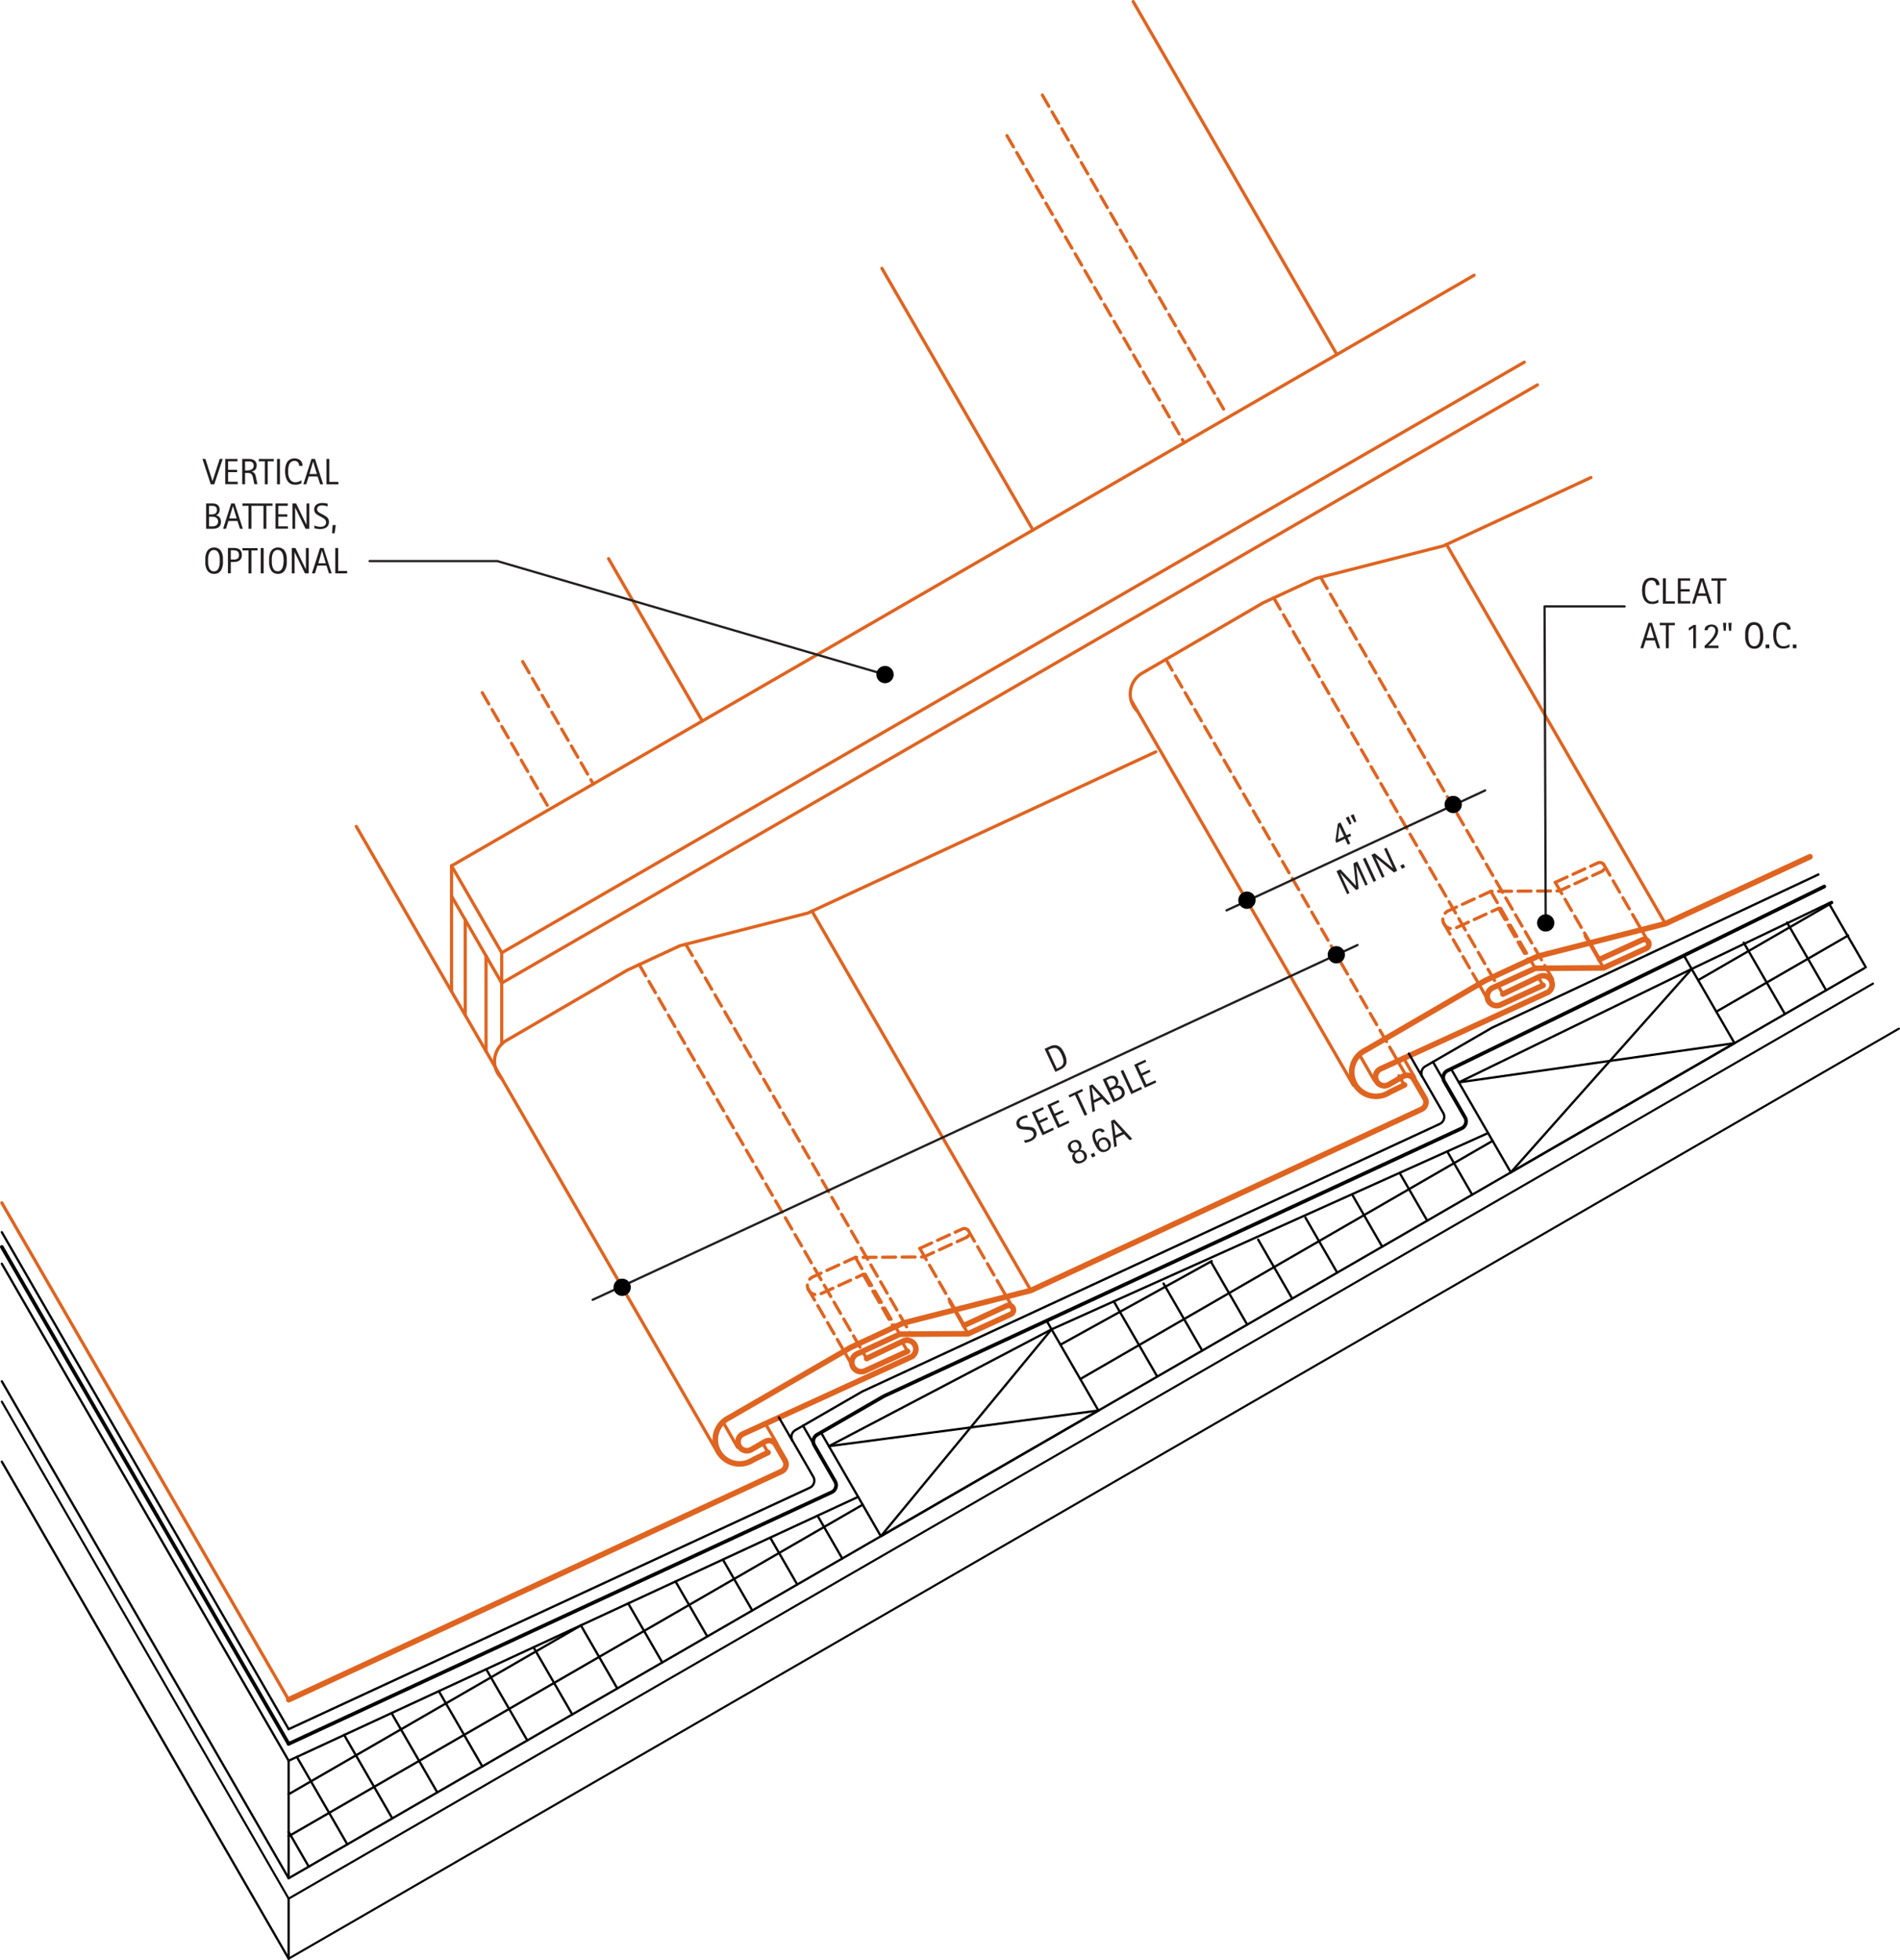 <svg id="719369c1-184e-4151-9605-82af32caaf65" data-name="BASE-OTHER" xmlns="http://www.w3.org/2000/svg" viewBox="0 0 593.87 612.34"><defs><style>.\34 2b4fc61-8a1c-48df-af1c-4e5389ff5836,.\35 9f4778d-516a-4ba9-a90b-b80294fe0464,.\35 b379c55-853a-4096-a4c2-f0ea63f6032e,.\38 7d12cab-8fbe-48bb-be57-93f60674f216,.bbd6f76f-d54e-4e36-ae8f-cb463f501803,.cba0509a-8107-4d2e-8b95-410e48abe724,.d6b5691e-72a6-4cd1-8172-91895b140212,.daf03473-c6c9-42e5-84c9-2559f281354c{fill:none;stroke-linecap:round;stroke-linejoin:round;}.\34 2b4fc61-8a1c-48df-af1c-4e5389ff5836,.\38 7d12cab-8fbe-48bb-be57-93f60674f216,.cba0509a-8107-4d2e-8b95-410e48abe724,.daf03473-c6c9-42e5-84c9-2559f281354c{stroke:#000;}.\35 9f4778d-516a-4ba9-a90b-b80294fe0464,.\38 7d12cab-8fbe-48bb-be57-93f60674f216{stroke-width:0.71px;}.cba0509a-8107-4d2e-8b95-410e48abe724{stroke-width:1.14px;}.daf03473-c6c9-42e5-84c9-2559f281354c{stroke-width:0.65px;}.\35 b379c55-853a-4096-a4c2-f0ea63f6032e,.bbd6f76f-d54e-4e36-ae8f-cb463f501803,.d6b5691e-72a6-4cd1-8172-91895b140212{stroke:#df6420;}.\35 b379c55-853a-4096-a4c2-f0ea63f6032e{stroke-width:1.75px;}.bbd6f76f-d54e-4e36-ae8f-cb463f501803{stroke-dasharray:4.06 2.03;}.\39 9407169-e4a5-451a-9737-98cfae514a1a{fill:#231f20;}.\35 9f4778d-516a-4ba9-a90b-b80294fe0464{stroke:#231f20;}.\34 2b4fc61-8a1c-48df-af1c-4e5389ff5836{stroke-width:2.71px;}</style></defs><title>roofing-horizontal-seam.C.low-pitch-detail</title><g id="ca6a9ec5-e5c1-485e-b180-02616741e8bb" data-name="LINE"><line class="87d12cab-8fbe-48bb-be57-93f60674f216" x1="90.22" y1="550.14" x2="268.23" y2="467.69"/></g><g id="e34321e6-ce9e-45ba-8321-0c04d2798f5a" data-name="LINE"><line class="87d12cab-8fbe-48bb-be57-93f60674f216" x1="90.22" y1="586.86" x2="582.66" y2="302.55"/></g><g id="d2158681-b2f2-44ca-8d6b-c08ecc155b84" data-name="LWPOLYLINE"><polygon class="87d12cab-8fbe-48bb-be57-93f60674f216" points="275.32 479.99 259.08 451.86 328.68 415.36 343.33 440.72 275.32 479.99"/></g><g id="0d251f0e-a9cc-4050-bb51-a87f56637813" data-name="LINE"><line class="87d12cab-8fbe-48bb-be57-93f60674f216" x1="259.08" y1="451.86" x2="343.33" y2="440.72"/></g><g id="6996abb0-e345-4127-a9da-9ab9263204a3" data-name="LINE"><line class="87d12cab-8fbe-48bb-be57-93f60674f216" x1="328.68" y1="415.35" x2="275.32" y2="479.99"/></g><g id="7e5596e3-9e33-4d4f-ae6e-b885ee0bcd3e" data-name="LINE"><line class="87d12cab-8fbe-48bb-be57-93f60674f216" x1="455.98" y1="338.18" x2="542.14" y2="325.94"/></g><g id="4119e47d-59e7-40c0-b816-e5b8bd51d96e" data-name="LWPOLYLINE"><polygon class="87d12cab-8fbe-48bb-be57-93f60674f216" points="472.22 366.31 455.98 338.18 528.75 302.75 542.14 325.94 472.22 366.31"/></g><g id="dd7fcf4f-e858-4458-8791-f9a5a22a8dea" data-name="LINE"><line class="87d12cab-8fbe-48bb-be57-93f60674f216" x1="528.75" y1="302.75" x2="472.22" y2="366.31"/></g><g id="395e90ad-003d-4cd8-9f62-74577f9c4994" data-name="LINE"><line class="87d12cab-8fbe-48bb-be57-93f60674f216" x1="92.79" y1="548.96" x2="108.56" y2="576.27"/></g><g id="2cb80646-51f7-4055-942c-7debe6778a29" data-name="LINE"><line class="87d12cab-8fbe-48bb-be57-93f60674f216" x1="107.58" y1="542.1" x2="122.62" y2="568.15"/></g><g id="e95c56a0-b755-4238-9b96-25390aa53163" data-name="LINE"><line class="87d12cab-8fbe-48bb-be57-93f60674f216" x1="122.38" y1="535.25" x2="136.68" y2="560.03"/></g><g id="31490cc9-6734-4582-80a4-0e07a41f019e" data-name="LINE"><line class="87d12cab-8fbe-48bb-be57-93f60674f216" x1="137.17" y1="528.4" x2="150.75" y2="551.91"/></g><g id="5cbc37f8-51bd-4ac4-88d3-8bca5dbe5127" data-name="LINE"><line class="87d12cab-8fbe-48bb-be57-93f60674f216" x1="151.97" y1="521.54" x2="164.81" y2="543.79"/></g><g id="1292b84d-6ed1-4359-b344-7cd953885bf0" data-name="LINE"><line class="87d12cab-8fbe-48bb-be57-93f60674f216" x1="166.76" y1="514.69" x2="178.87" y2="535.67"/></g><g id="5595df80-7c91-473e-918d-5f3e14fa9d13" data-name="LINE"><line class="87d12cab-8fbe-48bb-be57-93f60674f216" x1="181.56" y1="507.84" x2="192.94" y2="527.55"/></g><g id="6aa3b850-3d48-40bc-9649-7ec7eab00cf2" data-name="LINE"><line class="87d12cab-8fbe-48bb-be57-93f60674f216" x1="196.35" y1="500.98" x2="207" y2="519.43"/></g><g id="9d54c65d-ba14-47ed-95ac-ac402a14b52a" data-name="LINE"><line class="87d12cab-8fbe-48bb-be57-93f60674f216" x1="211.15" y1="494.13" x2="221.07" y2="511.31"/></g><g id="8a8cba2f-7ba4-4e27-86d7-9c71e6c81a6b" data-name="LINE"><line class="87d12cab-8fbe-48bb-be57-93f60674f216" x1="225.94" y1="487.28" x2="235.13" y2="503.19"/></g><g id="9e623e80-86a9-441d-b7fa-29eb57feb6df" data-name="LINE"><line class="87d12cab-8fbe-48bb-be57-93f60674f216" x1="240.74" y1="480.43" x2="249.19" y2="495.07"/></g><g id="cc985e32-06c1-4d1f-b5b2-d83f208cee98" data-name="LINE"><line class="87d12cab-8fbe-48bb-be57-93f60674f216" x1="255.53" y1="473.57" x2="263.26" y2="486.95"/></g><g id="001cd48e-f403-427c-af52-64679d79bb58" data-name="LINE"><line class="87d12cab-8fbe-48bb-be57-93f60674f216" x1="328.68" y1="415.35" x2="465.12" y2="354.02"/></g><g id="43145629-efdf-4e3a-97a3-47e0f39763f5" data-name="LINE"><line class="87d12cab-8fbe-48bb-be57-93f60674f216" x1="348.14" y1="406.61" x2="361.71" y2="430.11"/></g><g id="8a525ac3-1130-47a9-9aa0-8e3e1510eacb" data-name="LINE"><line class="87d12cab-8fbe-48bb-be57-93f60674f216" x1="363.66" y1="401.01" x2="375.77" y2="421.99"/></g><g id="dba7f6db-8b4b-4282-9114-fc1345e6c38b" data-name="LINE"><line class="87d12cab-8fbe-48bb-be57-93f60674f216" x1="378.45" y1="394.16" x2="389.83" y2="413.87"/></g><g id="53f79494-544f-44ba-bfee-e49e5c231ab9" data-name="LINE"><line class="87d12cab-8fbe-48bb-be57-93f60674f216" x1="393.25" y1="387.31" x2="403.9" y2="405.75"/></g><g id="9a395871-e620-42e5-b7f6-f00e03762d87" data-name="LINE"><line class="87d12cab-8fbe-48bb-be57-93f60674f216" x1="422.84" y1="373.6" x2="432.02" y2="389.51"/></g><g id="25662652-00d2-43ee-8550-247bb1954d03" data-name="LINE"><line class="87d12cab-8fbe-48bb-be57-93f60674f216" x1="437.63" y1="366.75" x2="446.09" y2="381.39"/></g><g id="e00fbeab-b262-4a16-8cb1-fe09b62b0bcd" data-name="LINE"><line class="87d12cab-8fbe-48bb-be57-93f60674f216" x1="452.43" y1="359.9" x2="460.15" y2="373.27"/></g><g id="398fde5c-50dd-4b2b-953d-429f7be2e11b" data-name="LINE"><line class="87d12cab-8fbe-48bb-be57-93f60674f216" x1="408.04" y1="380.45" x2="417.96" y2="397.63"/></g><g id="dc4b0a30-f9cf-41ff-9c3b-0d8c5202951c" data-name="LINE"><line class="87d12cab-8fbe-48bb-be57-93f60674f216" x1="90.22" y1="560.6" x2="181.84" y2="507.71"/></g><g id="7141ba6c-d815-44d8-935d-ea4616d37cf3" data-name="LINE"><line class="87d12cab-8fbe-48bb-be57-93f60674f216" x1="90.22" y1="573.73" x2="269.64" y2="470.14"/></g><g id="8366562e-80d0-4af6-a5ae-bf339f5e4904" data-name="LINE"><line class="87d12cab-8fbe-48bb-be57-93f60674f216" x1="331.45" y1="420.15" x2="378.73" y2="394.03"/></g><g id="937c1faa-15c7-4a8c-8351-b7c3c982b956" data-name="LINE"><line class="87d12cab-8fbe-48bb-be57-93f60674f216" x1="337.65" y1="430.88" x2="466.53" y2="356.46"/></g><g id="76685f44-4177-4507-878a-aecae72dd798" data-name="LINE"><line class="87d12cab-8fbe-48bb-be57-93f60674f216" x1="530.77" y1="306.25" x2="572.67" y2="282.06"/></g><g id="854ca950-eda1-4151-9727-dfb6dda78d83" data-name="LINE"><line class="87d12cab-8fbe-48bb-be57-93f60674f216" x1="536.46" y1="316.09" x2="577.66" y2="292.3"/></g><g id="b9edbceb-ce2b-4371-b6a7-3f5eea1e666b" data-name="LINE"><line class="87d12cab-8fbe-48bb-be57-93f60674f216" x1="90.22" y1="550.14" x2="90.22" y2="586.86"/></g><g id="5802f31c-5f73-47d9-bbb3-23b1a3cfcc17" data-name="LINE"><line class="87d12cab-8fbe-48bb-be57-93f60674f216" x1="545.02" y1="294.53" x2="557.9" y2="316.84"/></g><g id="cb4e5a21-be5f-42ec-9fbe-f3a7dc0c8467" data-name="LINE"><line class="87d12cab-8fbe-48bb-be57-93f60674f216" x1="558.57" y1="288.25" x2="570.78" y2="309.4"/></g><g id="cadecd0e-ab1d-42ad-b9c7-f5f45c8fbd9e" data-name="LINE"><line class="87d12cab-8fbe-48bb-be57-93f60674f216" x1="571.62" y1="282.21" x2="583.19" y2="302.24"/></g><g id="3cda0b11-abb4-4e19-9466-eee5aab6f6cc" data-name="LINE"><line class="87d12cab-8fbe-48bb-be57-93f60674f216" x1="90.22" y1="572.34" x2="96.5" y2="583.23"/></g><g id="2b215978-4acd-4fa8-953c-9c22ca5a3d87" data-name="LWPOLYLINE"><line class="87d12cab-8fbe-48bb-be57-93f60674f216" x1="528.75" y1="302.75" x2="572.53" y2="281.79"/></g><g id="bea3b4dd-f83c-47e4-be1c-013dd83b771c" data-name="LWPOLYLINE"><path class="cba0509a-8107-4d2e-8b95-410e48abe724" d="M584.71,285l-45.32,22.26-72.57,35.32a2.44,2.44,0,0,0-.89,3.33l6.49,11.25,0.1,0.19a2.44,2.44,0,0,1-1.19,3.23L290.82,444.21l-20.9,12.06a2.44,2.44,0,0,0-.89,3.33l6.49,11.25,0.1,0.19a2.44,2.44,0,0,1-1.19,3.23L104.72,552.88" transform="translate(-14.5 -8.01)"/></g><g id="2b7395ca-a5bf-43e4-b8c1-b1122c08d3e5" data-name="LWPOLYLINE"><path class="87d12cab-8fbe-48bb-be57-93f60674f216" d="M582.87,281.24l-102,47.87L460,341.18a2.44,2.44,0,0,0-.89,3.33l6.49,11.25,0.1,0.19a2.44,2.44,0,0,1-1.19,3.23L284,442.79l-20.9,12.06a2.44,2.44,0,0,0-.89,3.33l6.49,11.25,0.1,0.19a2.44,2.44,0,0,1-1.19,3.23L104.72,548.29" transform="translate(-14.5 -8.01)"/></g><g id="a00711e7-a844-41c8-aa15-479aaea6d73c" data-name="LINE"><line class="87d12cab-8fbe-48bb-be57-93f60674f216" x1="90.22" y1="593.23" x2="90.22" y2="611.98"/></g><g id="49f1458e-9cdd-40c3-bfe3-993cac8933dd" data-name="LWPOLYLINE"><line class="daf03473-c6c9-42e5-84c9-2559f281354c" x1="90.22" y1="593.23" x2="585.42" y2="307.33"/></g><g id="a2e32f0c-0847-42c3-8866-f67f9f468547" data-name="LWPOLYLINE"><line class="daf03473-c6c9-42e5-84c9-2559f281354c" x1="90.22" y1="611.98" x2="593.54" y2="321.39"/></g><g id="7c482b10-aeac-4f46-842d-502df15f2809" data-name="LWPOLYLINE"><path class="5b379c55-853a-4096-a4c2-f0ea63f6032e" d="M315.89,422.11L329.18,416a1.46,1.46,0,0,1,1.22,2.66l-13.29,6.08-21.37.14L282.45,431a2.92,2.92,0,1,0,2.43,5.32l13.29-6.08" transform="translate(-14.5 -8.01)"/></g><g id="5b8164da-3a96-4668-a0fe-2b58b3bb9fc3" data-name="LWPOLYLINE"><path class="5b379c55-853a-4096-a4c2-f0ea63f6032e" d="M514.52,307.76l13.29-6.08a1.46,1.46,0,1,1,1.22,2.66l-13.29,6.08-21.37.14-13.29,6.08a2.92,2.92,0,0,0,2.43,5.32l13.29-6.08" transform="translate(-14.5 -8.01)"/></g><g id="bd5cd7a1-7486-441e-a585-cc154948ac51" data-name="LWPOLYLINE"><path class="5b379c55-853a-4096-a4c2-f0ea63f6032e" d="M453.5,347l-4.6,2.24q-0.3.2-.62,0.36a7.58,7.58,0,1,1-7-13.44l37.47-21.79,16.35-7.57,40-10.21,45.13-20.9" transform="translate(-14.5 -8.01)"/></g><g id="de872a76-40ee-4eb7-8552-9518a874d888" data-name="LWPOLYLINE"><path class="5b379c55-853a-4096-a4c2-f0ea63f6032e" d="M285.37,432.47l11.32-5.38a2.78,2.78,0,0,1,2.78,4.81l-53,24.26a2.78,2.78,0,0,0,2.78,4.81l4.38-2.53a2.44,2.44,0,0,1,3.33.89l2.9,5,0.1,0.19a2.44,2.44,0,0,1-1.19,3.23l-154,71.33" transform="translate(-14.5 -8.01)"/></g><g id="eef5efc1-4669-4f63-81da-eb05322ab297" data-name="LWPOLYLINE"><path class="5b379c55-853a-4096-a4c2-f0ea63f6032e" d="M484.26,318.59l11.32-5.38a2.78,2.78,0,0,1,2.78,4.81l-52.45,24a2.78,2.78,0,1,0,2.78,4.81l4.38-2.53a2.44,2.44,0,0,1,3.33.89l3.49,6,0.1,0.19a2.44,2.44,0,0,1-1.19,3.23L336.72,411.21l-40,10.21L280.41,429,242.35,451a7.58,7.58,0,1,0,7,13.44q0.32-.17.62-0.36l4.6-2.24" transform="translate(-14.5 -8.01)"/></g><g id="a516e3c9-cab6-4e08-aedf-d4f273534201" data-name="LINE"><line class="bbd6f76f-d54e-4e36-ae8f-cb463f501803" x1="252.57" y1="402.68" x2="263.83" y2="422.18"/></g><g id="16136b28-eacd-4fef-802c-aa94cc3b22cb" data-name="LWPOLYLINE"><path class="bbd6f76f-d54e-4e36-ae8f-cb463f501803" d="M302,398.06L315.3,392a1.46,1.46,0,1,1,1.22,2.66l-13.29,6.08-21.37.14-13.29,6.08a2.92,2.92,0,0,0,2.43,5.32l13.29-6.08" transform="translate(-14.5 -8.01)"/></g><g id="b9cbaffe-2315-450d-97c8-1eb94cfe37d7" data-name="LINE"><line class="bbd6f76f-d54e-4e36-ae8f-cb463f501803" x1="287.5" y1="390.05" x2="297.06" y2="406.61"/></g><g id="efa1a633-2960-4814-8770-5d58a69d346a" data-name="LINE"><line class="bbd6f76f-d54e-4e36-ae8f-cb463f501803" x1="302.54" y1="384.28" x2="311.91" y2="400.51"/></g><g id="91b1c097-fa6a-4e1c-a880-91995e45c707" data-name="LINE"><line class="bbd6f76f-d54e-4e36-ae8f-cb463f501803" x1="269.78" y1="398.16" x2="279.36" y2="414.74"/></g><g id="0f678296-c6f2-4acf-a8a4-c7fb0cb2863f" data-name="LINE"><line class="bbd6f76f-d54e-4e36-ae8f-cb463f501803" x1="267.35" y1="392.85" x2="279.86" y2="414.51"/></g><g id="0035dca3-4538-4487-8f9d-c174d79fcb5b" data-name="LINE"><line class="d6b5691e-72a6-4cd1-8172-91895b140212" x1="311.91" y1="400.51" x2="316.57" y2="408.59"/></g><g id="dafa9a88-3287-4ba6-9d73-61bd1a83244f" data-name="LINE"><line class="bbd6f76f-d54e-4e36-ae8f-cb463f501803" x1="214.35" y1="295.02" x2="284.7" y2="416.87"/></g><g id="9fd7eef6-5440-47c3-924b-48f20b4b08d3" data-name="LINE"><line class="d6b5691e-72a6-4cd1-8172-91895b140212" x1="279.86" y1="414.51" x2="281.24" y2="416.9"/></g><g id="7a76cb53-7031-49b7-a464-68cc434dafb6" data-name="LINE"><line class="d6b5691e-72a6-4cd1-8172-91895b140212" x1="282.2" y1="419.67" x2="283.67" y2="422.21"/></g><g id="d47fa656-39c7-45c2-9f87-7c8372cdec9a" data-name="LINE"><line class="d6b5691e-72a6-4cd1-8172-91895b140212" x1="269.59" y1="422.27" x2="271.06" y2="424.82"/></g><g id="4850d6cc-731e-4850-8da3-5f56d6be6528" data-name="LINE"><line class="d6b5691e-72a6-4cd1-8172-91895b140212" x1="297.06" y1="406.61" x2="301.39" y2="414.1"/></g><g id="869e715d-b475-4a31-9de3-d4cceefc49d3" data-name="LINE"><line class="d6b5691e-72a6-4cd1-8172-91895b140212" x1="263.83" y1="422.18" x2="266.63" y2="427.1"/></g><g id="dbf22060-08b7-42d6-9a5a-5291d77dfa57" data-name="LINE"><line class="d6b5691e-72a6-4cd1-8172-91895b140212" x1="296.81" y1="406.71" x2="302.6" y2="416.76"/></g><g id="e2570959-2ecb-443e-8944-7fdbd21c264c" data-name="LINE"><line class="d6b5691e-72a6-4cd1-8172-91895b140212" x1="495.43" y1="292.36" x2="501.23" y2="302.41"/></g><g id="1bd659ae-5d2f-4c8f-a485-64236fb09774" data-name="LINE"><line class="d6b5691e-72a6-4cd1-8172-91895b140212" x1="462.45" y1="307.84" x2="465.25" y2="312.75"/></g><g id="56952945-f840-4eda-9fe7-c89f18ce8f4c" data-name="LINE"><line class="d6b5691e-72a6-4cd1-8172-91895b140212" x1="495.69" y1="292.26" x2="500.01" y2="299.75"/></g><g id="7786d957-a8ed-4bf5-89ef-7f4ba287aa84" data-name="LINE"><line class="d6b5691e-72a6-4cd1-8172-91895b140212" x1="468.22" y1="307.93" x2="469.69" y2="310.47"/></g><g id="6de56981-420c-4bb2-869f-380a2dc42784" data-name="LINE"><line class="d6b5691e-72a6-4cd1-8172-91895b140212" x1="480.82" y1="305.32" x2="482.29" y2="307.86"/></g><g id="10b892d2-9156-4b20-97ff-d548ee99e228" data-name="LINE"><line class="d6b5691e-72a6-4cd1-8172-91895b140212" x1="478.48" y1="300.16" x2="479.86" y2="302.55"/></g><g id="b9792328-3f27-4b1f-9d5b-763250424713" data-name="LINE"><line class="bbd6f76f-d54e-4e36-ae8f-cb463f501803" x1="412.79" y1="180.36" x2="483.33" y2="302.52"/></g><g id="55bb3871-0750-4118-860e-ca3aec973790" data-name="LINE"><line class="d6b5691e-72a6-4cd1-8172-91895b140212" x1="510.53" y1="286.16" x2="515.2" y2="294.24"/></g><g id="3807b6ed-f458-4ff5-ac1a-a1829765f83f" data-name="LINE"><line class="bbd6f76f-d54e-4e36-ae8f-cb463f501803" x1="465.97" y1="278.5" x2="478.48" y2="300.16"/></g><g id="605554d1-20e0-4b30-a47c-3dfc47cf28b6" data-name="LINE"><line class="bbd6f76f-d54e-4e36-ae8f-cb463f501803" x1="468.41" y1="283.81" x2="477.98" y2="300.4"/></g><g id="c0a73552-e241-4dad-91ab-f23b2328b633" data-name="LINE"><line class="bbd6f76f-d54e-4e36-ae8f-cb463f501803" x1="501.16" y1="269.93" x2="510.53" y2="286.16"/></g><g id="f48905b8-7e31-4200-a5fe-48c62e31c159" data-name="LINE"><line class="bbd6f76f-d54e-4e36-ae8f-cb463f501803" x1="486.13" y1="275.7" x2="495.69" y2="292.26"/></g><g id="0a47c70f-65c4-4f62-b2c9-0d7b22478520" data-name="LWPOLYLINE"><path class="bbd6f76f-d54e-4e36-ae8f-cb463f501803" d="M500.63,283.71l13.29-6.08a1.46,1.46,0,1,1,1.22,2.66l-13.29,6.08-21.37.14-13.29,6.08a2.92,2.92,0,1,0,2.43,5.32l13.29-6.08" transform="translate(-14.5 -8.01)"/></g><g id="54bdf7b2-b033-4a05-9089-18130c4991c0" data-name="LINE"><line class="bbd6f76f-d54e-4e36-ae8f-cb463f501803" x1="451.19" y1="288.34" x2="462.45" y2="307.84"/></g><g id="94cba047-a68c-49dc-aa49-9d623875b31c" data-name="LINE"><line class="d6b5691e-72a6-4cd1-8172-91895b140212" x1="275.66" y1="83.85" x2="322.87" y2="165.61"/></g><g id="4cb953b4-9e85-4121-8ac2-9095ba223431" data-name="LINE"><line class="d6b5691e-72a6-4cd1-8172-91895b140212" x1="156.82" y1="307.16" x2="480.54" y2="120.26"/></g><g id="f22cc545-83cf-4601-9078-f4978e7543b3" data-name="LINE"><line class="d6b5691e-72a6-4cd1-8172-91895b140212" x1="111.37" y1="258.23" x2="224.37" y2="453.97"/></g><g id="ffcdc11c-ea76-4b16-8554-3e4402436c1a" data-name="LWPOLYLINE"><path class="d6b5691e-72a6-4cd1-8172-91895b140212" d="M171.33,345a7.58,7.58,0,0,1,1.82-12.11l37.47-21.79L227,303.51l40-10.21,108.74-50.37" transform="translate(-14.5 -8.01)"/></g><g id="071ea977-b1af-496b-9e5d-0449ea01531b" data-name="LINE"><line class="d6b5691e-72a6-4cd1-8172-91895b140212" x1="156.82" y1="326.19" x2="156.82" y2="297.69"/></g><g id="d7577221-3aac-48b9-b9b6-0a926b525fff" data-name="LINE"><line class="d6b5691e-72a6-4cd1-8172-91895b140212" x1="156.82" y1="297.69" x2="476.44" y2="113.16"/></g><g id="84ba78d9-c02a-4f2d-9f28-7b1a1701ac57" data-name="LINE"><line class="d6b5691e-72a6-4cd1-8172-91895b140212" x1="141.14" y1="270.53" x2="156.82" y2="297.69"/></g><g id="a5899965-d795-4295-9fa2-1d1763d86734" data-name="LINE"><line class="d6b5691e-72a6-4cd1-8172-91895b140212" x1="141.14" y1="280" x2="156.82" y2="307.16"/></g><g id="0f4441fd-33d6-48f5-b4f7-b1ca0c194be8" data-name="LINE"><line class="d6b5691e-72a6-4cd1-8172-91895b140212" x1="141.14" y1="309.81" x2="141.14" y2="270.53"/></g><g id="75acec48-9131-47c8-a1ee-8775fafd8d9d" data-name="LINE"><line class="d6b5691e-72a6-4cd1-8172-91895b140212" x1="151.92" y1="328.48" x2="151.92" y2="298.67"/></g><g id="1f92a748-e1a0-4a48-b073-60ae5e766cd0" data-name="LINE"><line class="d6b5691e-72a6-4cd1-8172-91895b140212" x1="145.42" y1="317.21" x2="145.42" y2="287.4"/></g><g id="700c7f1c-d603-476e-a778-ea33ee64284c" data-name="LINE"><line class="d6b5691e-72a6-4cd1-8172-91895b140212" x1="141.14" y1="270.53" x2="460.76" y2="86"/></g><g id="9b8c58dc-a91c-4af4-a5bb-9a413e37d436" data-name="LINE"><line class="d6b5691e-72a6-4cd1-8172-91895b140212" x1="90.22" y1="531.11" x2="0.57" y2="375.83"/></g><g id="1ebd8ec0-071a-4e59-81ce-57d5cc7bf62a" data-name="LINE"><line class="d6b5691e-72a6-4cd1-8172-91895b140212" x1="353.55" y1="218.76" x2="423.02" y2="339.08"/></g><g id="d2cfab94-4ab5-45fb-bb57-4f0431d9e2e0" data-name="LWPOLYLINE"><path class="d6b5691e-72a6-4cd1-8172-91895b140212" d="M511.76,157.22l-46.09,21.35-40,10.21-16.35,7.57-37.47,21.79a7.58,7.58,0,0,0-1.82,12.11" transform="translate(-14.5 -8.01)"/></g><g id="d779d3f4-3586-460c-9c59-475080b6e41a" data-name="LINE"><line class="d6b5691e-72a6-4cd1-8172-91895b140212" x1="226.02" y1="444.37" x2="230.52" y2="452.18"/></g><g id="11cb76a7-c0ba-432b-bdeb-d1f5956d6485" data-name="LINE"><line class="d6b5691e-72a6-4cd1-8172-91895b140212" x1="239.23" y1="444.81" x2="242.85" y2="451.08"/></g><g id="bcb61b1f-cb63-469d-94b5-49bc51b04b26" data-name="LINE"><line class="d6b5691e-72a6-4cd1-8172-91895b140212" x1="238.34" y1="450.87" x2="240.08" y2="453.87"/></g><g id="729a55ec-0312-461a-b6f0-28bbf88f4771" data-name="LINE"><line class="bbd6f76f-d54e-4e36-ae8f-cb463f501803" x1="199.79" y1="301.37" x2="269.59" y2="422.27"/></g><g id="711d612e-5b3d-4294-941a-da439e532576" data-name="LINE"><line class="d6b5691e-72a6-4cd1-8172-91895b140212" x1="253.79" y1="284.67" x2="322.22" y2="403.2"/></g><g id="2a5ee5fd-56b7-4a9b-b058-d5899b6b7b18" data-name="LINE"><line class="d6b5691e-72a6-4cd1-8172-91895b140212" x1="190.21" y1="174.55" x2="219.5" y2="225.29"/></g><g id="fd971d76-df6d-4bed-882f-3a6dd841171b" data-name="LINE"><line class="bbd6f76f-d54e-4e36-ae8f-cb463f501803" x1="150.75" y1="216.43" x2="171.78" y2="252.85"/></g><g id="0e9e4de5-248c-433e-a968-c0841cafc0fc" data-name="LINE"><line class="d6b5691e-72a6-4cd1-8172-91895b140212" x1="452.12" y1="170.1" x2="520.55" y2="288.64"/></g><g id="b76b52e4-9af4-4708-b9ce-81335f6ba428" data-name="LINE"><line class="bbd6f76f-d54e-4e36-ae8f-cb463f501803" x1="398.12" y1="186.81" x2="467.92" y2="307.71"/></g><g id="51bbab6d-aaa1-4936-8675-5aea2fde1274" data-name="LINE"><line class="d6b5691e-72a6-4cd1-8172-91895b140212" x1="437.25" y1="336.13" x2="438.98" y2="339.13"/></g><g id="6ca8473d-f818-40d2-ada4-6eef90f17881" data-name="LINE"><line class="d6b5691e-72a6-4cd1-8172-91895b140212" x1="438.55" y1="330.34" x2="442.17" y2="336.61"/></g><g id="a89c1c88-4692-4794-a7fa-41a60963f597" data-name="LINE"><line class="d6b5691e-72a6-4cd1-8172-91895b140212" x1="425.04" y1="329.76" x2="429.55" y2="337.56"/></g><g id="7eaff877-9363-4c74-8b7c-db45895e42b6" data-name="LINE"><line class="bbd6f76f-d54e-4e36-ae8f-cb463f501803" x1="314.74" y1="42.38" x2="370.13" y2="138.33"/></g><g id="57b8cc92-f22e-4906-baf6-d073139f3cf6" data-name="LINE"><line class="d6b5691e-72a6-4cd1-8172-91895b140212" x1="354.19" y1="0.5" x2="417.86" y2="110.77"/></g><g id="3e98c081-c562-4026-8001-6306bf394afd" data-name="LINE"><line class="d6b5691e-72a6-4cd1-8172-91895b140212" x1="483.33" y1="302.52" x2="485.29" y2="305.93"/></g><g id="47a785cd-2bed-4707-8abc-d7437e37a29c" data-name="LINE"><line class="bbd6f76f-d54e-4e36-ae8f-cb463f501803" x1="325.8" y1="29.69" x2="382.45" y2="127.81"/></g><g id="5ccdf893-6803-4610-8ef2-7338fe3d6cac" data-name="LINE"><line class="bbd6f76f-d54e-4e36-ae8f-cb463f501803" x1="163.37" y1="206.71" x2="185.45" y2="244.95"/></g><g id="8bd02eb3-d52e-4de3-bcd9-643386eb6eca" data-name="LINE"><line class="bbd6f76f-d54e-4e36-ae8f-cb463f501803" x1="439.45" y1="335.98" x2="364.42" y2="206.03"/></g><g id="63ad1c00-d071-4730-9a8b-26a61a9425fa" data-name="LINE"><line class="87d12cab-8fbe-48bb-be57-93f60674f216" x1="90.22" y1="540.28" x2="0.57" y2="385"/></g><g id="aad1cac9-32ce-4409-9e61-4dcbac08e83d" data-name="LINE"><line class="87d12cab-8fbe-48bb-be57-93f60674f216" x1="90.22" y1="586.86" x2="0.57" y2="431.58"/></g><g id="0fce6cfc-7248-4b7c-8d58-681354f811b9" data-name="LINE"><line class="87d12cab-8fbe-48bb-be57-93f60674f216" x1="90.22" y1="550.14" x2="0.57" y2="394.86"/></g><g id="d32786ad-36b7-4c05-9e34-fd743bd36e20" data-name="LWPOLYLINE"><line class="daf03473-c6c9-42e5-84c9-2559f281354c" x1="90.22" y1="593.23" x2="0.57" y2="437.95"/></g><g id="07f0aad5-0e0f-4176-ac4f-2e2442730f1a" data-name="LWPOLYLINE"><line class="87d12cab-8fbe-48bb-be57-93f60674f216" x1="90.22" y1="611.98" x2="0.57" y2="456.7"/></g><g id="9ad8fd09-2321-4b65-8ea4-eee63035dcb4" data-name="LWPOLYLINE"><line class="cba0509a-8107-4d2e-8b95-410e48abe724" x1="90.22" y1="544.87" x2="0.57" y2="389.59"/></g><g id="a2bf1706-7861-443a-a357-ef3212f539c6" data-name="LINE"><line class="87d12cab-8fbe-48bb-be57-93f60674f216" x1="243.46" y1="442.88" x2="247.67" y2="450.17"/></g><g id="69480dc2-8ca6-47f1-b2a3-54403bf9b826" data-name="LINE"><line class="87d12cab-8fbe-48bb-be57-93f60674f216" x1="250.98" y1="445.44" x2="254.53" y2="451.59"/></g><g id="ead694f6-8561-40df-b9ed-a114f1aeb91d" data-name="LINE"><line class="87d12cab-8fbe-48bb-be57-93f60674f216" x1="256.61" y1="447.57" x2="259.08" y2="451.86"/></g><g id="60ac0b23-37c8-4a73-a75e-bea25c2fc7ab" data-name="LINE"><line class="87d12cab-8fbe-48bb-be57-93f60674f216" x1="453.5" y1="333.9" x2="455.98" y2="338.18"/></g><g id="f6bcaad5-2a6e-44cb-a89d-382444be3d38" data-name="LINE"><line class="87d12cab-8fbe-48bb-be57-93f60674f216" x1="447.88" y1="331.77" x2="451.43" y2="337.91"/></g><g id="23ac3117-8143-404d-8be7-ae71ee372209" data-name="LINE"><line class="87d12cab-8fbe-48bb-be57-93f60674f216" x1="440.35" y1="329.2" x2="444.56" y2="336.49"/></g><g id="46ecf007-3e0d-41d9-8c4a-82619518d59a" data-name="LINE"><line class="87d12cab-8fbe-48bb-be57-93f60674f216" x1="526.35" y1="298.59" x2="528.75" y2="302.75"/></g><g id="067b14ce-3f27-4b51-9860-067d5c4abd48" data-name="LINE"><line class="87d12cab-8fbe-48bb-be57-93f60674f216" x1="327.13" y1="412.66" x2="328.68" y2="415.35"/></g><g id="8dd2168d-7ac4-4ba0-a064-399ce8a43dd9" data-name="TEXT"><path class="99407169-e4a5-451a-9737-98cfae514a1a" d="M81.48,159.31H80.36l-2.58-7.91H78.7l2.22,6.94h0l2.26-6.94h0.92Z" transform="translate(-14.5 -8.01)"/><path class="99407169-e4a5-451a-9737-98cfae514a1a" d="M84.9,159.31v-7.91h3.83v0.74H85.8v2.65h2.8v0.74H85.8v3h3v0.75H84.9Z" transform="translate(-14.5 -8.01)"/><path class="99407169-e4a5-451a-9737-98cfae514a1a" d="M94,159.31l-0.39-1.83a7.29,7.29,0,0,0-.18-0.73,1.57,1.57,0,0,0-.28-0.53,1.12,1.12,0,0,0-.47-0.33,2.17,2.17,0,0,0-.76-0.11H91.1v3.52h-0.9v-7.91h2a4.36,4.36,0,0,1,.94.1,2.38,2.38,0,0,1,.81.33,1.74,1.74,0,0,1,.56.62,1.92,1.92,0,0,1,.21.94,2.58,2.58,0,0,1-.1.76,1.58,1.58,0,0,1-.3.57,1.72,1.72,0,0,1-.5.4,3,3,0,0,1-.7.26v0a2.08,2.08,0,0,1,.63.25,1.28,1.28,0,0,1,.38.37,1.7,1.7,0,0,1,.22.49q0.08,0.28.15,0.63l0.46,2.17H94Zm-0.22-5.82a1.42,1.42,0,0,0-.17-0.76,1,1,0,0,0-.46-0.4,1.88,1.88,0,0,0-.65-0.15l-0.74,0H91.1V155H91.6a5.3,5.3,0,0,0,.8-0.06,2.12,2.12,0,0,0,.71-0.23,1.34,1.34,0,0,0,.5-0.47A1.47,1.47,0,0,0,93.8,153.48Z" transform="translate(-14.5 -8.01)"/><path class="99407169-e4a5-451a-9737-98cfae514a1a" d="M98.18,152.14v7.17h-0.9v-7.17H95.39v-0.74h4.68v0.74H98.18Z" transform="translate(-14.5 -8.01)"/><path class="99407169-e4a5-451a-9737-98cfae514a1a" d="M101.09,159.31v-7.91H102v7.91h-0.9Z" transform="translate(-14.5 -8.01)"/><path class="99407169-e4a5-451a-9737-98cfae514a1a" d="M108,153.55a1.86,1.86,0,0,0-.1-0.61,1.39,1.39,0,0,0-.28-0.49,1.31,1.31,0,0,0-.45-0.32,1.52,1.52,0,0,0-.61-0.12,1.79,1.79,0,0,0-.75.15,1.66,1.66,0,0,0-.54.39,2,2,0,0,0-.36.57,3.84,3.84,0,0,0-.22.69,5.41,5.41,0,0,0-.11.73q0,0.37,0,.71t0,0.77a5.25,5.25,0,0,0,.14.78,3.71,3.71,0,0,0,.27.73,2.29,2.29,0,0,0,.42.6,1.86,1.86,0,0,0,.6.41,2,2,0,0,0,.82.15,3,3,0,0,0,1-.17,3,3,0,0,0,.88-0.49V159l-0.52.21a4.43,4.43,0,0,1-.5.15,4,4,0,0,1-.51.09,5.45,5.45,0,0,1-.57,0,2.88,2.88,0,0,1-1-.18,2.53,2.53,0,0,1-.8-0.48,2.7,2.7,0,0,1-.57-0.72,4.52,4.52,0,0,1-.37-0.88,5.87,5.87,0,0,1-.2-1,8.23,8.23,0,0,1-.06-1,7.76,7.76,0,0,1,.06-1,5.1,5.1,0,0,1,.2-0.92,3.85,3.85,0,0,1,.36-0.81,2.45,2.45,0,0,1,1.34-1.07,3.1,3.1,0,0,1,1-.15,3,3,0,0,1,1,.15,2.19,2.19,0,0,1,.78.45,2.08,2.08,0,0,1,.52.72,2.38,2.38,0,0,1,.19,1h-1Z" transform="translate(-14.5 -8.01)"/><path class="99407169-e4a5-451a-9737-98cfae514a1a" d="M114.57,159.31l-0.8-2.44H111l-0.77,2.44h-0.9l2.53-7.91h1.09l2.55,7.91h-0.89Zm-2.2-7.1h0l-1.16,3.91h2.34Z" transform="translate(-14.5 -8.01)"/><path class="99407169-e4a5-451a-9737-98cfae514a1a" d="M116.54,159.31v-7.91h0.9v7.17h2.83v0.75h-3.73Z" transform="translate(-14.5 -8.01)"/></g><g id="996542f7-317d-485e-8332-4898113c0b54" data-name="TEXT"><path class="99407169-e4a5-451a-9737-98cfae514a1a" d="M83.57,171.08a2.27,2.27,0,0,1-.2,1,1.8,1.8,0,0,1-.54.66,2.17,2.17,0,0,1-.8.37,4.07,4.07,0,0,1-1,.12h-2.1v-7.91H81a2.94,2.94,0,0,1,.86.12,1.9,1.9,0,0,1,.68.36,1.67,1.67,0,0,1,.45.61,2.1,2.1,0,0,1,.16.85,2.25,2.25,0,0,1-.07.58,1.81,1.81,0,0,1-.22.5,1.58,1.58,0,0,1-.36.4A1.7,1.7,0,0,1,82,169v0a1.93,1.93,0,0,1,1.17.71A2.28,2.28,0,0,1,83.57,171.08Zm-1.27-3.76a1.41,1.41,0,0,0-.12-0.63,1,1,0,0,0-.34-0.39,1.33,1.33,0,0,0-.5-0.19,3.36,3.36,0,0,0-.61-0.05h-0.9v2.67h0.77a3.29,3.29,0,0,0,.67-0.06,1.45,1.45,0,0,0,.54-0.22,1.08,1.08,0,0,0,.36-0.43A1.63,1.63,0,0,0,82.31,167.32ZM82.68,171a1.57,1.57,0,0,0-.13-0.66,1.32,1.32,0,0,0-.36-0.48,1.58,1.58,0,0,0-.54-0.29,2.23,2.23,0,0,0-.66-0.1H79.84v3h1a3.07,3.07,0,0,0,.7-0.08,1.63,1.63,0,0,0,.57-0.25,1.22,1.22,0,0,0,.39-0.46A1.57,1.57,0,0,0,82.68,171Z" transform="translate(-14.5 -8.01)"/><path class="99407169-e4a5-451a-9737-98cfae514a1a" d="M89.51,173.23l-0.8-2.44H85.9l-0.77,2.44h-0.9l2.53-7.91h1.09l2.55,7.91H89.51Zm-2.2-7.1h0L86.14,170h2.34Z" transform="translate(-14.5 -8.01)"/><path class="99407169-e4a5-451a-9737-98cfae514a1a" d="M93.08,166.06v7.17h-0.9v-7.17H90.29v-0.74H95v0.74H93.08Z" transform="translate(-14.5 -8.01)"/><path class="99407169-e4a5-451a-9737-98cfae514a1a" d="M97.75,166.06v7.17h-0.9v-7.17H95v-0.74h4.68v0.74H97.75Z" transform="translate(-14.5 -8.01)"/><path class="99407169-e4a5-451a-9737-98cfae514a1a" d="M100.61,173.23v-7.91h3.83v0.74H101.5v2.65h2.8v0.74h-2.8v3h3v0.75h-3.94Z" transform="translate(-14.5 -8.01)"/><path class="99407169-e4a5-451a-9737-98cfae514a1a" d="M110,173.23l-3.25-6.66h0v6.66h-0.85v-7.91h1.15l3.26,6.69h0v-6.69h0.85v7.91H110Z" transform="translate(-14.5 -8.01)"/><path class="99407169-e4a5-451a-9737-98cfae514a1a" d="M117.32,171.13a2.18,2.18,0,0,1-.23,1,1.93,1.93,0,0,1-.62.69,2.61,2.61,0,0,1-.89.38,4.66,4.66,0,0,1-1,.12,6,6,0,0,1-.92-0.07q-0.45-.07-0.9-0.17V172.2a5.76,5.76,0,0,0,.94.3,4.38,4.38,0,0,0,1,.11,2.66,2.66,0,0,0,.63-0.08,1.67,1.67,0,0,0,.55-0.24,1.28,1.28,0,0,0,.39-0.42,1.21,1.21,0,0,0,.15-0.62,1.35,1.35,0,0,0-.11-0.57,1.37,1.37,0,0,0-.29-0.42,2.33,2.33,0,0,0-.42-0.32l-0.49-.29-0.7-.39-0.64-.36a3,3,0,0,1-.55-0.42,1.81,1.81,0,0,1-.38-0.54,1.73,1.73,0,0,1-.14-0.74,1.91,1.91,0,0,1,.22-0.94,1.85,1.85,0,0,1,.57-0.63,2.41,2.41,0,0,1,.82-0.35,4.05,4.05,0,0,1,.95-0.11,5.51,5.51,0,0,1,.83.06l0.82,0.15v0.88A4.78,4.78,0,0,0,116,166a4.39,4.39,0,0,0-.89-0.09,2.16,2.16,0,0,0-.55.07,1.51,1.51,0,0,0-.48.22,1.08,1.08,0,0,0-.34.38,1.13,1.13,0,0,0-.13.55,0.91,0.91,0,0,0,.13.48,1.57,1.57,0,0,0,.32.38,2.75,2.75,0,0,0,.43.3l0.44,0.24,0.74,0.4q0.35,0.19.65,0.39a2.61,2.61,0,0,1,.53.45,1.94,1.94,0,0,1,.36.58A2,2,0,0,1,117.32,171.13Z" transform="translate(-14.5 -8.01)"/><path class="99407169-e4a5-451a-9737-98cfae514a1a" d="M119.08,174.64h-0.77l0.15-2.56h1Z" transform="translate(-14.5 -8.01)"/></g><g id="c91846f3-9765-41ea-a5ea-bfabb40cef2b" data-name="TEXT"><path class="99407169-e4a5-451a-9737-98cfae514a1a" d="M84.19,183.18c0,0.31,0,.63,0,1a6.12,6.12,0,0,1-.17.94,4.27,4.27,0,0,1-.32.86,2.52,2.52,0,0,1-.52.7,2.33,2.33,0,0,1-.75.47,3,3,0,0,1-2,0,2.32,2.32,0,0,1-.75-0.47,2.54,2.54,0,0,1-.52-0.7,4.33,4.33,0,0,1-.32-0.85,5.93,5.93,0,0,1-.17-0.94q0-.49,0-1t0-1a5.86,5.86,0,0,1,.17-0.94,4.27,4.27,0,0,1,.32-0.85,2.53,2.53,0,0,1,.52-0.69,2.29,2.29,0,0,1,.75-0.46,2.8,2.8,0,0,1,1-.17,2.74,2.74,0,0,1,1,.17,2.32,2.32,0,0,1,.75.46,2.5,2.5,0,0,1,.52.69,4.13,4.13,0,0,1,.32.85,6,6,0,0,1,.17.94C84.17,182.54,84.19,182.86,84.19,183.18Zm-1,0q0-.31,0-0.68a5.77,5.77,0,0,0-.09-0.73,4.55,4.55,0,0,0-.19-0.71,2.28,2.28,0,0,0-.33-0.61,1.52,1.52,0,0,0-.5-0.43,1.68,1.68,0,0,0-1.43,0,1.55,1.55,0,0,0-.5.43,2.22,2.22,0,0,0-.33.61,4.49,4.49,0,0,0-.19.71,5.77,5.77,0,0,0-.09.73q0,0.37,0,.68c0,0.21,0,.44,0,0.68a6,6,0,0,0,.09.74,4.65,4.65,0,0,0,.19.72,2.24,2.24,0,0,0,.33.62,1.56,1.56,0,0,0,.5.43,1.66,1.66,0,0,0,1.43,0,1.51,1.51,0,0,0,.5-0.43,2.34,2.34,0,0,0,.33-0.62,4.68,4.68,0,0,0,.19-0.73,6,6,0,0,0,.09-0.74Q83.21,183.47,83.21,183.17Z" transform="translate(-14.5 -8.01)"/><path class="99407169-e4a5-451a-9737-98cfae514a1a" d="M90.09,181.42a2.46,2.46,0,0,1-.19,1,1.76,1.76,0,0,1-.52.68,2.18,2.18,0,0,1-.79.38,4,4,0,0,1-1,.12H86.64v3.53h-0.9v-7.91h1.84a4.31,4.31,0,0,1,1,.11,2.12,2.12,0,0,1,.8.37,1.68,1.68,0,0,1,.52.67A2.57,2.57,0,0,1,90.09,181.42Zm-0.9,0a1.73,1.73,0,0,0-.14-0.74,1,1,0,0,0-.38-0.44A1.5,1.5,0,0,0,88.1,180a4.33,4.33,0,0,0-.72-0.06H86.64v2.89h1a2.6,2.6,0,0,0,.66-0.08,1.29,1.29,0,0,0,.5-0.25,1.14,1.14,0,0,0,.32-0.45A1.72,1.72,0,0,0,89.19,181.43Z" transform="translate(-14.5 -8.01)"/><path class="99407169-e4a5-451a-9737-98cfae514a1a" d="M93.08,180v7.17h-0.9V180H90.29v-0.74H95V180H93.08Z" transform="translate(-14.5 -8.01)"/><path class="99407169-e4a5-451a-9737-98cfae514a1a" d="M96,187.15v-7.91h0.9v7.91H96Z" transform="translate(-14.5 -8.01)"/><path class="99407169-e4a5-451a-9737-98cfae514a1a" d="M104.14,183.18c0,0.31,0,.63,0,1a6.12,6.12,0,0,1-.17.94,4.27,4.27,0,0,1-.32.86,2.52,2.52,0,0,1-.52.7,2.33,2.33,0,0,1-.75.47,3,3,0,0,1-2,0,2.32,2.32,0,0,1-.75-0.47,2.54,2.54,0,0,1-.52-0.7,4.33,4.33,0,0,1-.32-0.85,5.93,5.93,0,0,1-.17-0.94q0-.49,0-1t0-1a5.86,5.86,0,0,1,.17-0.94,4.27,4.27,0,0,1,.32-0.85,2.53,2.53,0,0,1,.52-0.69,2.29,2.29,0,0,1,.75-0.46,2.8,2.8,0,0,1,1-.17,2.74,2.74,0,0,1,1,.17,2.32,2.32,0,0,1,.75.46,2.5,2.5,0,0,1,.52.69,4.13,4.13,0,0,1,.32.85,6,6,0,0,1,.17.94C104.12,182.54,104.14,182.86,104.14,183.18Zm-1,0q0-.31,0-0.68a5.77,5.77,0,0,0-.09-0.73,4.55,4.55,0,0,0-.19-0.71,2.28,2.28,0,0,0-.33-0.61A1.52,1.52,0,0,0,102,180a1.68,1.68,0,0,0-1.43,0,1.55,1.55,0,0,0-.5.43,2.22,2.22,0,0,0-.33.61,4.49,4.49,0,0,0-.19.71,5.77,5.77,0,0,0-.09.73q0,0.37,0,.68c0,0.21,0,.44,0,0.68a6,6,0,0,0,.09.74,4.65,4.65,0,0,0,.19.72,2.24,2.24,0,0,0,.33.62,1.56,1.56,0,0,0,.5.43,1.66,1.66,0,0,0,1.43,0,1.51,1.51,0,0,0,.5-0.43,2.34,2.34,0,0,0,.33-0.62,4.68,4.68,0,0,0,.19-0.73,6,6,0,0,0,.09-0.74Q103.17,183.47,103.17,183.17Z" transform="translate(-14.5 -8.01)"/><path class="99407169-e4a5-451a-9737-98cfae514a1a" d="M109.82,187.15l-3.25-6.66h0v6.66H105.7v-7.91h1.15l3.26,6.69h0v-6.69H111v7.91h-1.15Z" transform="translate(-14.5 -8.01)"/><path class="99407169-e4a5-451a-9737-98cfae514a1a" d="M117.33,187.15l-0.8-2.44h-2.82l-0.77,2.44H112l2.53-7.91h1.09l2.55,7.91h-0.89Zm-2.2-7.1h0L114,184h2.34Z" transform="translate(-14.5 -8.01)"/><path class="99407169-e4a5-451a-9737-98cfae514a1a" d="M119.3,187.15v-7.91h0.9v7.17H123v0.75H119.3Z" transform="translate(-14.5 -8.01)"/></g><g id="3b48dcdd-a359-4495-826e-3e1ad639473a" data-name="LWPOLYLINE"><polyline class="59f4778d-516a-4ba9-a90b-b80294fe0464" points="115.54 175.31 155.44 175.31 276.63 210.77"/></g><g id="58fcaff7-6c27-476a-9818-d5a190a25da4" data-name="LINE"><line class="59f4778d-516a-4ba9-a90b-b80294fe0464" x1="383.37" y1="284.45" x2="464.21" y2="246.97"/></g><g id="e83a8a5d-8283-4933-8ca5-6a79c300de91" data-name="LINE"><line class="59f4778d-516a-4ba9-a90b-b80294fe0464" x1="185.25" y1="406.12" x2="424.31" y2="295.28"/></g><g id="e3338885-cde1-4c2a-b24a-f9233c961f8d" data-name="TEXT"><path class="99407169-e4a5-451a-9737-98cfae514a1a" d="M338.27,361.37a2.17,2.17,0,0,1,.23,1.05,1.92,1.92,0,0,1-.27.88,2.6,2.6,0,0,1-.65.71,4.66,4.66,0,0,1-.9.54,6.07,6.07,0,0,1-.87.32c-0.29.08-.59,0.16-0.89,0.23l-0.39-.83a5.89,5.89,0,0,0,1-.12,4.41,4.41,0,0,0,.94-0.31,2.67,2.67,0,0,0,.54-0.33,1.7,1.7,0,0,0,.4-0.45,1.31,1.31,0,0,0,.18-0.54,1.21,1.21,0,0,0-.13-0.62,1.36,1.36,0,0,0-.34-0.47,1.38,1.38,0,0,0-.44-0.25,2.29,2.29,0,0,0-.52-0.11l-0.57-.06-0.8-.06-0.73-.06a3,3,0,0,1-.67-0.15,1.8,1.8,0,0,1-.57-0.33,1.74,1.74,0,0,1-.44-0.61,1.9,1.9,0,0,1-.2-0.94,1.87,1.87,0,0,1,.25-0.81,2.4,2.4,0,0,1,.59-0.66,4.07,4.07,0,0,1,.81-0.5,5.6,5.6,0,0,1,.78-0.29l0.81-.21,0.37,0.8a4.82,4.82,0,0,0-.87.13,4.36,4.36,0,0,0-.84.29,2.15,2.15,0,0,0-.47.3,1.47,1.47,0,0,0-.34.4,1.08,1.08,0,0,0-.15.48,1.12,1.12,0,0,0,.12.55,0.91,0.91,0,0,0,.32.38,1.56,1.56,0,0,0,.46.21,2.67,2.67,0,0,0,.51.09l0.5,0,0.84,0.05,0.76,0.08a2.61,2.61,0,0,1,.67.18,1.92,1.92,0,0,1,.57.37A2,2,0,0,1,338.27,361.37Z" transform="translate(-14.5 -8.01)"/><path class="99407169-e4a5-451a-9737-98cfae514a1a" d="M340.36,362.71L337,355.53l3.47-1.61,0.31,0.67-2.66,1.23,1.12,2.4,2.54-1.18,0.31,0.67-2.54,1.18,1.28,2.75,2.76-1.28,0.31,0.68Z" transform="translate(-14.5 -8.01)"/><path class="99407169-e4a5-451a-9737-98cfae514a1a" d="M345.18,360.48l-3.33-7.18,3.47-1.61,0.31,0.68L343,353.6l1.12,2.4,2.54-1.18,0.31,0.67-2.54,1.18,1.27,2.75,2.76-1.28,0.31,0.68Z" transform="translate(-14.5 -8.01)"/><path class="99407169-e4a5-451a-9737-98cfae514a1a" d="M351.32,349.73l3,6.5-0.81.38-3-6.5-1.72.8-0.31-.67,4.25-2,0.31,0.68Z" transform="translate(-14.5 -8.01)"/><path class="99407169-e4a5-451a-9737-98cfae514a1a" d="M360.73,353.27L359,351.39l-2.56,1.19,0.33,2.54-0.81.38-1-8.24,1-.46,5.64,6.1Zm-5-5.52h0l0.6,4,2.12-1Z" transform="translate(-14.5 -8.01)"/><path class="99407169-e4a5-451a-9737-98cfae514a1a" d="M365.81,348.55a2.24,2.24,0,0,1,.24,1,1.79,1.79,0,0,1-.21.83,2.16,2.16,0,0,1-.57.67,4.1,4.1,0,0,1-.85.52l-1.91.88-3.33-7.18,1.9-.88a2.91,2.91,0,0,1,.83-0.25,1.89,1.89,0,0,1,.77,0,1.68,1.68,0,0,1,.67.36,2.13,2.13,0,0,1,.51.71,2.3,2.3,0,0,1,.18.55,1.9,1.9,0,0,1,0,.54,1.64,1.64,0,0,1-.16.51,1.73,1.73,0,0,1-.35.46v0a1.93,1.93,0,0,1,1.36.15A2.28,2.28,0,0,1,365.81,348.55Zm-2.73-2.88a1.42,1.42,0,0,0-.37-0.52,1,1,0,0,0-.47-0.21,1.34,1.34,0,0,0-.53,0,3.38,3.38,0,0,0-.58.21l-0.81.38,1.12,2.42,0.7-.32a3.31,3.31,0,0,0,.58-0.34,1.47,1.47,0,0,0,.4-0.43,1.08,1.08,0,0,0,.14-0.54A1.61,1.61,0,0,0,363.08,345.67Zm1.88,3.18a1.58,1.58,0,0,0-.4-0.54A1.3,1.3,0,0,0,364,348a1.58,1.58,0,0,0-.61,0,2.24,2.24,0,0,0-.64.19l-1,.48,1.26,2.73,0.94-.43a3.06,3.06,0,0,0,.6-0.36,1.64,1.64,0,0,0,.42-0.47,1.22,1.22,0,0,0,.16-0.58A1.55,1.55,0,0,0,365,348.84Z" transform="translate(-14.5 -8.01)"/><path class="99407169-e4a5-451a-9737-98cfae514a1a" d="M368.1,349.85l-3.33-7.18,0.81-.38,3,6.5,2.57-1.19,0.31,0.68Z" transform="translate(-14.5 -8.01)"/><path class="99407169-e4a5-451a-9737-98cfae514a1a" d="M372.34,347.88L369,340.71l3.47-1.61,0.31,0.67L370.14,341l1.11,2.4,2.54-1.18,0.31,0.67-2.54,1.18,1.28,2.75,2.76-1.28,0.31,0.68Z" transform="translate(-14.5 -8.01)"/></g><g id="ec095065-9a28-4ec3-8f42-e1d70ffd0ad6" data-name="TEXT"><path class="99407169-e4a5-451a-9737-98cfae514a1a" d="M354,368.42a2.35,2.35,0,0,1,.24.91,1.65,1.65,0,0,1-.16.77,1.94,1.94,0,0,1-.5.64,3.43,3.43,0,0,1-.79.5,3.37,3.37,0,0,1-.9.28,1.92,1.92,0,0,1-.81,0,1.67,1.67,0,0,1-.69-0.39,2.47,2.47,0,0,1-.54-0.79,2.29,2.29,0,0,1-.19-0.62,1.67,1.67,0,0,1,0-.59,1.5,1.5,0,0,1,.22-0.53,1.83,1.83,0,0,1,.44-0.46v0a2,2,0,0,1-.62,0,1.42,1.42,0,0,1-.5-0.19,1.57,1.57,0,0,1-.41-0.37,2.76,2.76,0,0,1-.32-0.54,1.86,1.86,0,0,1-.19-0.82,1.66,1.66,0,0,1,.18-0.72,1.94,1.94,0,0,1,.47-0.6,3,3,0,0,1,.7-0.45,2.86,2.86,0,0,1,.79-0.24,2,2,0,0,1,.76,0,1.66,1.66,0,0,1,.66.33,1.78,1.78,0,0,1,.49.66,2.54,2.54,0,0,1,.18.57,1.92,1.92,0,0,1,0,.59,1.59,1.59,0,0,1-.17.55,1.23,1.23,0,0,1-.4.44v0a1.61,1.61,0,0,1,.64,0,1.64,1.64,0,0,1,.56.2,1.76,1.76,0,0,1,.47.38A2.32,2.32,0,0,1,354,368.42Zm-2.4-2.71a2,2,0,0,0-.3-0.48,1.11,1.11,0,0,0-.39-0.29,1,1,0,0,0-.47-0.08,1.47,1.47,0,0,0-.55.15,1.31,1.31,0,0,0-.44.32,1.1,1.1,0,0,0-.23.42,1.21,1.21,0,0,0,0,.49,1.8,1.8,0,0,0,.15.52,1.36,1.36,0,0,0,.7.75,1.27,1.27,0,0,0,1-.1,1.33,1.33,0,0,0,.43-0.31,1,1,0,0,0,.22-0.4,1.17,1.17,0,0,0,0-.47A1.72,1.72,0,0,0,351.63,365.71Zm1.55,3a1.51,1.51,0,0,0-.76-0.81,1.35,1.35,0,0,0-1.1.1,1.6,1.6,0,0,0-.49.34,1.18,1.18,0,0,0-.27.44,1.2,1.2,0,0,0-.05.52,1.84,1.84,0,0,0,.17.57,1.6,1.6,0,0,0,.77.85,1.36,1.36,0,0,0,1.13-.1,1.78,1.78,0,0,0,.53-0.35,1,1,0,0,0,.26-0.43,1.1,1.1,0,0,0,0-.51A2.45,2.45,0,0,0,353.19,368.72Z" transform="translate(-14.5 -8.01)"/><path class="99407169-e4a5-451a-9737-98cfae514a1a" d="M355.9,369.66l-0.48-1,1-.48,0.48,1Z" transform="translate(-14.5 -8.01)"/><path class="99407169-e4a5-451a-9737-98cfae514a1a" d="M361.49,364.74a2.57,2.57,0,0,1,.24.89,2,2,0,0,1-.11.83,2,2,0,0,1-.44.71,2.45,2.45,0,0,1-.76.53,2.73,2.73,0,0,1-.94.27,1.92,1.92,0,0,1-.79-0.1,2,2,0,0,1-.66-0.39,3.66,3.66,0,0,1-.55-0.61,6.06,6.06,0,0,1-.46-0.74c-0.14-.27-0.27-0.53-0.4-0.8s-0.24-.54-0.34-0.81a5.84,5.84,0,0,1-.25-0.84,3.83,3.83,0,0,1-.09-0.82,2.16,2.16,0,0,1,.13-0.77,2,2,0,0,1,.43-0.68,2.53,2.53,0,0,1,.79-0.54,3,3,0,0,1,.56-0.2,2,2,0,0,1,.56-0.06,1.77,1.77,0,0,1,.54.11,1.57,1.57,0,0,1,.5.3,2,2,0,0,1,.21.22,1.15,1.15,0,0,1,.16.25l-0.9.42a0.9,0.9,0,0,0-.59-0.5,1,1,0,0,0-.39,0,1.34,1.34,0,0,0-.92.53,1.38,1.38,0,0,0-.21.58,2.16,2.16,0,0,0,0,.67,4.84,4.84,0,0,0,.17.69q0.11,0.34.25,0.66l0.25,0.56h0a1.64,1.64,0,0,1,.14-0.49,1.83,1.83,0,0,1,.27-0.42,2.29,2.29,0,0,1,.37-0.35,2.38,2.38,0,0,1,.43-0.26,2.12,2.12,0,0,1,.88-0.21,1.72,1.72,0,0,1,.77.17,2.07,2.07,0,0,1,.64.5A3.14,3.14,0,0,1,361.49,364.74Zm-0.81.38a2.92,2.92,0,0,0-.33-0.55,1.41,1.41,0,0,0-.42-0.37,1.07,1.07,0,0,0-.52-0.14,1.49,1.49,0,0,0-.63.16,1.38,1.38,0,0,0-.5.38,1.25,1.25,0,0,0-.25.5,1.51,1.51,0,0,0,0,.58,2.2,2.2,0,0,0,.18.6,2.09,2.09,0,0,0,.34.53,1.44,1.44,0,0,0,.46.35,1.27,1.27,0,0,0,.55.12,1.43,1.43,0,0,0,.61-0.15,1.46,1.46,0,0,0,.52-0.37,1,1,0,0,0,.23-0.48,1.38,1.38,0,0,0,0-.55A2.78,2.78,0,0,0,360.68,365.12Z" transform="translate(-14.5 -8.01)"/><path class="99407169-e4a5-451a-9737-98cfae514a1a" d="M367.57,364.25l-1.75-1.88-2.56,1.19,0.33,2.54-0.81.38-1-8.24,1-.46,5.64,6.1Zm-5-5.52h0l0.59,4,2.12-1Z" transform="translate(-14.5 -8.01)"/></g><g id="44ca80fe-fb68-4406-914a-0a3d83e95a04" data-name="TEXT"><path class="99407169-e4a5-451a-9737-98cfae514a1a" d="M347.21,337.17c0.1,0.23.2,0.46,0.29,0.71a5.64,5.64,0,0,1,.23.74,4.35,4.35,0,0,1,.11.74,2.67,2.67,0,0,1,0,.72,2.55,2.55,0,0,1-.24.69,2.3,2.3,0,0,1-.48.62,3.41,3.41,0,0,1-.66.51c-0.24.14-.49,0.27-0.74,0.39l-1.35.63L341,335.72l1.62-.75a3.71,3.71,0,0,1,1.56-.4,2.47,2.47,0,0,1,1.25.32,3.28,3.28,0,0,1,1,.91A7.84,7.84,0,0,1,347.21,337.17Zm-0.88.42-0.26-.52a5.79,5.79,0,0,0-.31-0.52,4.21,4.21,0,0,0-.37-0.47,2.4,2.4,0,0,0-.44-0.38,1.74,1.74,0,0,0-.52-0.23,1.79,1.79,0,0,0-.61,0,2.49,2.49,0,0,0-.63.14c-0.21.07-.41,0.16-0.61,0.25l-0.46.21,2.7,5.83,0.55-.25a5.78,5.78,0,0,0,.6-0.32,2.24,2.24,0,0,0,.53-0.44,1.59,1.59,0,0,0,.37-0.76,2.56,2.56,0,0,0,0-.85,4.3,4.3,0,0,0-.22-0.85Q346.49,337.95,346.33,337.59Z" transform="translate(-14.5 -8.01)"/></g><g id="3227e2f3-8e21-4160-8340-45719b7d5ae6" data-name="TEXT"><path class="99407169-e4a5-451a-9737-98cfae514a1a" d="M441.29,284.73l-2.93-6.31h0l0.81,7.29-0.8.37-5-5.34h0l2.93,6.31-0.73.34-3.33-7.18,1.22-.57,4.87,5.16h0l-0.79-7.05,1.2-.56L442,284.4Z" transform="translate(-14.5 -8.01)"/><path class="99407169-e4a5-451a-9737-98cfae514a1a" d="M443.82,283.56l-3.33-7.18,0.81-.38,3.33,7.18Z" transform="translate(-14.5 -8.01)"/><path class="99407169-e4a5-451a-9737-98cfae514a1a" d="M450.21,280.6l-5.75-4.68h0l2.8,6-0.77.36-3.33-7.18,1-.48,5.77,4.69h0l-2.81-6.07,0.77-.36,3.33,7.18Z" transform="translate(-14.5 -8.01)"/><path class="99407169-e4a5-451a-9737-98cfae514a1a" d="M452.67,279.46l-0.48-1,1-.48,0.48,1Z" transform="translate(-14.5 -8.01)"/></g><g id="9c3591eb-6b47-41c2-8504-373ae6657f69" data-name="TEXT"><path class="99407169-e4a5-451a-9737-98cfae514a1a" d="M435.69,269.73l0.86,1.85-0.78.36-0.86-1.85-2.7,1.25-0.29-.63,0.75-5.34,0.83-.39,1.87,4,1.14-.53,0.33,0.71Zm-2.56-3.47h0l-0.46,4,1.94-.9Z" transform="translate(-14.5 -8.01)"/><path class="99407169-e4a5-451a-9737-98cfae514a1a" d="M436.93,265.41l-0.6.28-1.21-2.15,0.94-.44Zm1.52-.7-0.6.28-1.2-2.16,0.94-.44Z" transform="translate(-14.5 -8.01)"/></g><g id="389a0872-5a78-48f8-bd1a-27b52a55ad45" data-name="TEXT"><path class="99407169-e4a5-451a-9737-98cfae514a1a" d="M532.51,210.54l-0.79-2.44H528.9l-0.77,2.44h-0.9l2.53-7.91h1.09l2.55,7.91h-0.89Zm-2.2-7.1h0l-1.16,3.91h2.34Z" transform="translate(-14.5 -8.01)"/><path class="99407169-e4a5-451a-9737-98cfae514a1a" d="M536.08,203.37v7.17h-0.9v-7.17h-1.89v-0.74H538v0.74h-1.89Z" transform="translate(-14.5 -8.01)"/><path class="99407169-e4a5-451a-9737-98cfae514a1a" d="M543.75,210.54v-6.39l-1.38.93v-0.87l1.5-.94h0.73v7.27h-0.86Z" transform="translate(-14.5 -8.01)"/><path class="99407169-e4a5-451a-9737-98cfae514a1a" d="M547.3,210.54v-0.77l0.48-.41,0.53-.5,0.56-.58q0.28-.3.54-0.63t0.49-.66a6,6,0,0,0,.39-0.66,4.16,4.16,0,0,0,.27-0.65,2.07,2.07,0,0,0,.1-0.61,1.61,1.61,0,0,0-.08-0.51,1.13,1.13,0,0,0-.23-0.4,1.06,1.06,0,0,0-.38-0.26,1.3,1.3,0,0,0-.51-0.1,1.41,1.41,0,0,0-.47.08,1.1,1.1,0,0,0-.38.22,1,1,0,0,0-.25.35,1.13,1.13,0,0,0-.09.46h-1a1.71,1.71,0,0,1,.21-0.79,1.68,1.68,0,0,1,.5-0.55,2.15,2.15,0,0,1,.7-0.32,3.19,3.19,0,0,1,.81-0.1,2.32,2.32,0,0,1,.83.14,1.8,1.8,0,0,1,1.06,1,2.2,2.2,0,0,1,.15.83,2.79,2.79,0,0,1-.15.89,4.38,4.38,0,0,1-.39.86,6.48,6.48,0,0,1-.57.81q-0.32.4-.67,0.76t-0.7.69l-0.66.6h3.25v0.78H547.3Z" transform="translate(-14.5 -8.01)"/><path class="99407169-e4a5-451a-9737-98cfae514a1a" d="M553.91,205.09h-0.66l-0.2-2.46h1Zm1.67,0h-0.66l-0.18-2.46h1Z" transform="translate(-14.5 -8.01)"/><path class="99407169-e4a5-451a-9737-98cfae514a1a" d="M565.62,206.57c0,0.31,0,.63,0,1a6.06,6.06,0,0,1-.17.94,4.22,4.22,0,0,1-.32.86,2.51,2.51,0,0,1-.52.7,2.32,2.32,0,0,1-.75.47,3,3,0,0,1-2,0A2.33,2.33,0,0,1,561,210a2.52,2.52,0,0,1-.52-0.7,4.33,4.33,0,0,1-.33-0.85,6,6,0,0,1-.17-0.94q0-.49,0-1t0-1a5.91,5.91,0,0,1,.17-0.94,4.28,4.28,0,0,1,.33-0.85,2.51,2.51,0,0,1,.52-0.69,2.29,2.29,0,0,1,.75-0.46,2.8,2.8,0,0,1,1-.17,2.75,2.75,0,0,1,1,.17,2.31,2.31,0,0,1,.75.46,2.49,2.49,0,0,1,.52.69,4.08,4.08,0,0,1,.32.85,6,6,0,0,1,.17.94C565.6,205.93,565.62,206.25,565.62,206.57Zm-1,0c0-.21,0-0.43,0-0.68a5.69,5.69,0,0,0-.09-0.73,4.55,4.55,0,0,0-.19-0.71,2.27,2.27,0,0,0-.33-0.61,1.52,1.52,0,0,0-.5-0.43,1.68,1.68,0,0,0-1.43,0,1.55,1.55,0,0,0-.5.43,2.22,2.22,0,0,0-.33.61,4.44,4.44,0,0,0-.19.71,5.86,5.86,0,0,0-.09.73q0,0.37,0,.68c0,0.21,0,.44,0,0.68a6.06,6.06,0,0,0,.09.74,4.6,4.6,0,0,0,.19.72,2.24,2.24,0,0,0,.33.62,1.56,1.56,0,0,0,.5.43,1.66,1.66,0,0,0,1.43,0,1.51,1.51,0,0,0,.5-0.43,2.32,2.32,0,0,0,.33-0.62,4.68,4.68,0,0,0,.19-0.73,6,6,0,0,0,.09-0.74C564.64,207,564.64,206.76,564.64,206.56Z" transform="translate(-14.5 -8.01)"/><path class="99407169-e4a5-451a-9737-98cfae514a1a" d="M566.37,210.54v-1.15h1.15v1.15h-1.15Z" transform="translate(-14.5 -8.01)"/><path class="99407169-e4a5-451a-9737-98cfae514a1a" d="M573.13,204.78a1.87,1.87,0,0,0-.1-0.61,1.38,1.38,0,0,0-.28-0.49,1.3,1.3,0,0,0-.45-0.32,1.52,1.52,0,0,0-.61-0.12,1.79,1.79,0,0,0-.75.15,1.66,1.66,0,0,0-.54.39,2,2,0,0,0-.36.57,3.8,3.8,0,0,0-.22.69,5.41,5.41,0,0,0-.11.73q0,0.37,0,.71t0,0.77a5.25,5.25,0,0,0,.14.78,3.71,3.71,0,0,0,.27.73,2.3,2.3,0,0,0,.42.6,1.86,1.86,0,0,0,.6.41,2,2,0,0,0,.82.15,3,3,0,0,0,1-.17,3,3,0,0,0,.88-0.49v0.93l-0.52.21a4.41,4.41,0,0,1-.5.15,4,4,0,0,1-.51.09,5.45,5.45,0,0,1-.57,0,2.88,2.88,0,0,1-1-.18,2.53,2.53,0,0,1-.8-0.48,2.71,2.71,0,0,1-.57-0.72,4.49,4.49,0,0,1-.37-0.88,5.88,5.88,0,0,1-.2-1,8.23,8.23,0,0,1-.06-1,7.76,7.76,0,0,1,.06-1,5.1,5.1,0,0,1,.2-0.92,3.82,3.82,0,0,1,.36-0.81,2.46,2.46,0,0,1,1.34-1.07,3.1,3.1,0,0,1,1-.15,3,3,0,0,1,1,.15,2.18,2.18,0,0,1,.78.45,2.07,2.07,0,0,1,.52.72,2.38,2.38,0,0,1,.19,1h-1Z" transform="translate(-14.5 -8.01)"/><path class="99407169-e4a5-451a-9737-98cfae514a1a" d="M574.87,210.54v-1.15H576v1.15h-1.15Z" transform="translate(-14.5 -8.01)"/></g><g id="2a8d6fa9-cd99-4623-b3cf-4872e0ad93e1" data-name="LWPOLYLINE"><polyline class="59f4778d-516a-4ba9-a90b-b80294fe0464" points="483.13 288.37 482.77 189.48 507.79 189.48"/></g><g id="9cefddf6-725c-4611-80b5-4604d416a29a" data-name="TEXT"><path class="99407169-e4a5-451a-9737-98cfae514a1a" d="M532.14,190.86a1.87,1.87,0,0,0-.1-0.61,1.38,1.38,0,0,0-.28-0.49,1.3,1.3,0,0,0-.45-0.32,1.52,1.52,0,0,0-.61-0.12,1.79,1.79,0,0,0-.75.15,1.66,1.66,0,0,0-.54.39,2,2,0,0,0-.36.57,3.8,3.8,0,0,0-.22.69,5.41,5.41,0,0,0-.11.73q0,0.37,0,.71t0,0.77a5.25,5.25,0,0,0,.14.78,3.71,3.71,0,0,0,.27.73,2.3,2.3,0,0,0,.42.6,1.86,1.86,0,0,0,.6.41,2,2,0,0,0,.82.15,3,3,0,0,0,1-.17,3,3,0,0,0,.88-0.49v0.93l-0.52.21a4.41,4.41,0,0,1-.5.15,4,4,0,0,1-.51.09,5.45,5.45,0,0,1-.57,0,2.88,2.88,0,0,1-1-.18,2.53,2.53,0,0,1-.8-0.48,2.71,2.71,0,0,1-.57-0.72,4.49,4.49,0,0,1-.37-0.88,5.88,5.88,0,0,1-.2-1,8.23,8.23,0,0,1-.06-1,7.76,7.76,0,0,1,.06-1,5.1,5.1,0,0,1,.2-0.92,3.82,3.82,0,0,1,.36-0.81,2.46,2.46,0,0,1,1.34-1.07,3.1,3.1,0,0,1,1-.15,3,3,0,0,1,1,.15,2.18,2.18,0,0,1,.78.45,2.07,2.07,0,0,1,.52.72,2.38,2.38,0,0,1,.19,1h-1Z" transform="translate(-14.5 -8.01)"/><path class="99407169-e4a5-451a-9737-98cfae514a1a" d="M534.27,196.62V188.7h0.9v7.17H538v0.75h-3.73Z" transform="translate(-14.5 -8.01)"/><path class="99407169-e4a5-451a-9737-98cfae514a1a" d="M538.94,196.62V188.7h3.83v0.74h-2.93v2.65h2.8v0.74h-2.8v3h3v0.75h-3.94Z" transform="translate(-14.5 -8.01)"/><path class="99407169-e4a5-451a-9737-98cfae514a1a" d="M548.65,196.62l-0.8-2.44H545l-0.77,2.44h-0.9l2.53-7.91H547l2.55,7.91h-0.89Zm-2.2-7.1h0l-1.16,3.91h2.34Z" transform="translate(-14.5 -8.01)"/><path class="99407169-e4a5-451a-9737-98cfae514a1a" d="M552.22,189.45v7.17h-0.9v-7.17h-1.89V188.7h4.68v0.74h-1.89Z" transform="translate(-14.5 -8.01)"/></g><g id="eaecb289-125f-496d-a408-b6ad5038166f" data-name="LWPOLYLINE"><circle class="42b4fc61-8a1c-48df-af1c-4e5389ff5836" cx="276.63" cy="210.77" r="1.35"/></g><g id="de52717c-6e4f-435b-96b2-97d4e19e6e2a" data-name="LWPOLYLINE"><circle class="42b4fc61-8a1c-48df-af1c-4e5389ff5836" cx="468.72" cy="259.42" r="1.35" transform="translate(-80.14 213.22) rotate(-24.88)"/></g><g id="713f2e42-db04-41d0-afec-47ee1351f835" data-name="LWPOLYLINE"><circle class="42b4fc61-8a1c-48df-af1c-4e5389ff5836" cx="208.95" cy="410.26" r="1.35" transform="translate(-167.69 117.94) rotate(-24.88)"/></g><g id="f7f71c92-53e1-460c-956c-fa775b26317b" data-name="LWPOLYLINE"><circle class="42b4fc61-8a1c-48df-af1c-4e5389ff5836" cx="432.18" cy="306.37" r="1.35" transform="translate(-103.28 202.21) rotate(-24.88)"/></g><g id="6f7c1b0f-bd69-499a-a2ec-bc051be91a42" data-name="LWPOLYLINE"><circle class="42b4fc61-8a1c-48df-af1c-4e5389ff5836" cx="404.24" cy="289.32" r="1.35" transform="translate(-98.7 188.87) rotate(-24.88)"/></g><g id="41676db1-94c8-4ef1-9461-f944cbbf2d24" data-name="LWPOLYLINE"><circle class="42b4fc61-8a1c-48df-af1c-4e5389ff5836" cx="483.13" cy="288.37" r="1.35"/></g></svg>